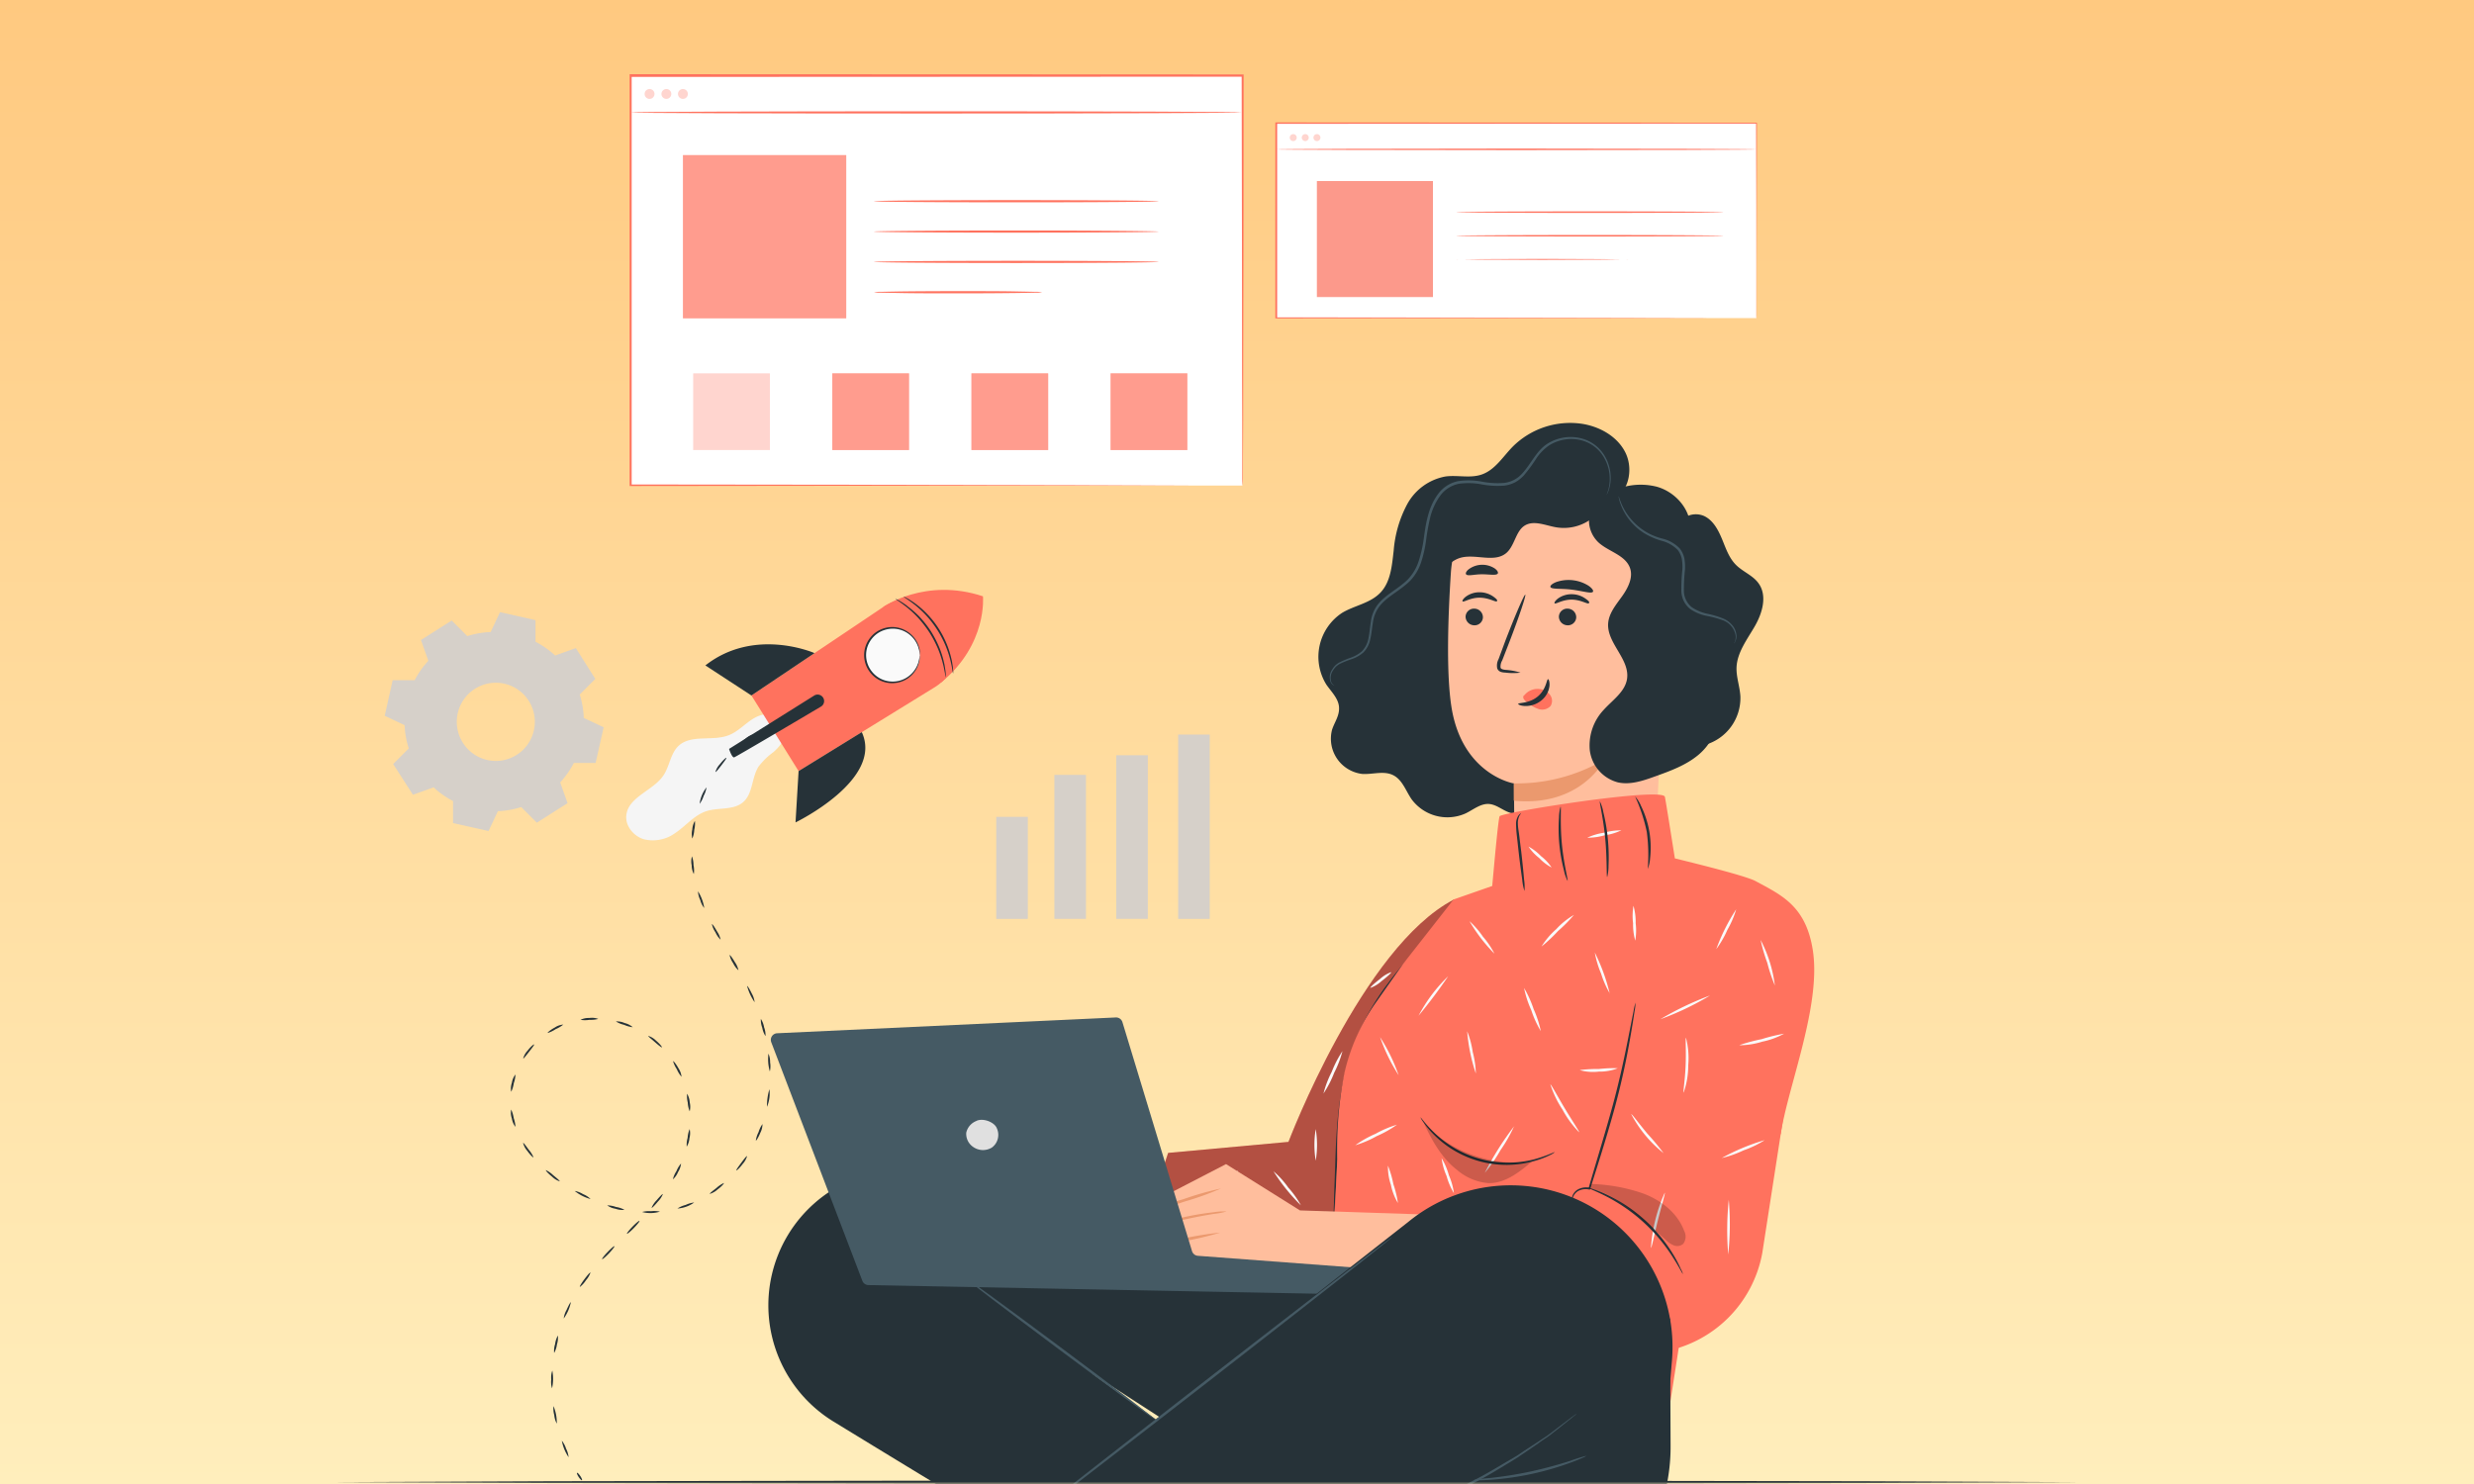 <svg width="500" height="300" fill="none" xmlns="http://www.w3.org/2000/svg"><rect width="100%" height="100%" fill="#808080" stroke="none"/><g clip-path="url(#a)"><path fill="#fff" d="M0 0h500v300H0z"/><path d="M500 0H0v300h500V0Z" fill="url(#b)"/><g clip-path="url(#c)"><mask id="d" style="mask-type:luminance" maskUnits="userSpaceOnUse" x="62" y="0" width="375" height="300"><path d="M437 0H62v300h375V0Z" fill="#fff"/></mask><g mask="url(#d)"><path fill-rule="evenodd" clip-rule="evenodd" d="M380.053 146.954c-1.986-35.957 13.205-75.032-8.75-103.625C347.684 12.585 306.243-4.238 267.808.922c-35.535 4.783-51.855 43.482-79.07 66.862-31.671 27.196-81.54 38.429-90.934 79.17-10.414 45.202 9.072 95.618 43.642 126.522 33.335 29.777 81.755 27.465 126.362 25.477 41.925-1.881 90.504-2.634 115.466-36.387 23.78-32.195-1.074-75.569-3.221-115.612Z" fill="url(#e)"/><path d="m67.25 299.629 44.156-.189 44.156-.069 88.313-.121 88.313.121 44.156.069 44.156.189-44.156.181-44.156.069-88.313.121-88.313-.121-44.156-.069-44.156-.181ZM344.616 150.571a9.85 9.85 0 0 0 7.119-9.817c-.121-2.014-.856-3.886-.775-5.86.13-3.021 2.164-5.649 3.695-8.307 1.53-2.658 2.547-6.152.765-8.649-1.147-1.621-3.192-2.346-4.591-3.756-1.4-1.41-2.014-3.292-2.759-5.094-.745-1.803-1.681-3.666-3.373-4.623-1.692-.956-4.279-.543-4.974 1.279M326.331 100.901c3.021-1.924 3.746-6.364 2.105-9.535-1.642-3.172-5.105-5.105-8.63-5.68a16.448 16.448 0 0 0-14.166 4.692c-1.944 2.014-3.525 4.623-6.162 5.538-2.316.817-4.884.082-7.32.403a11.065 11.065 0 0 0-7.743 5.579 23.8 23.8 0 0 0-2.749 9.414c-.353 3.021-.594 6.293-2.669 8.478-2.073 2.185-5.245 2.588-7.763 4.108a10.631 10.631 0 0 0-3.161 14.52c1.006 1.449 2.437 2.788 2.548 4.551.11 1.761-.927 3.02-1.42 4.591a7.175 7.175 0 0 0-.113 3.038 7.178 7.178 0 0 0 6.255 5.863c2.094.121 4.329-.695 6.212.242 1.883.936 2.557 3.181 3.745 4.893a8.992 8.992 0 0 0 10.945 2.819c1.541-.755 3.021-2.014 4.703-1.883 1.681.131 3.021 1.571 4.732 1.893 2.205.423 4.289-1.198 5.598-3.021 1.31-1.822 2.225-3.966 3.897-5.457 2.195-1.953 5.276-2.427 8.055-3.383a22.695 22.695 0 0 0 13.646-12.982 22.713 22.713 0 0 0-.849-18.816" fill="#263238"/><path d="M333.007 104.858a4.824 4.824 0 0 1 4.3 4.904l-2.88 65.115c-.121 7.693-11.357 12.012-19.594 11.821-8.317-.192-8.578-4.269-8.689-11.589-.171-12.224-.151-16.815-.162-16.745-.009.071-10.501-1.762-12.646-15.475-1.067-6.828-.705-18.004-.11-27.136.543-8.226 6.041-18.305 14.206-17.42l25.575 6.525Z" fill="#FFBE9D"/><path d="M296.196 124.623a1.77 1.77 0 0 0 1.691 1.782 1.68 1.68 0 0 0 1.813-1.58 1.753 1.753 0 0 0-1.682-1.783 1.707 1.707 0 0 0-1.242.409 1.67 1.67 0 0 0-.408.528c-.1.201-.159.42-.172.644ZM295.591 121.573c.222.231 1.551-.755 3.444-.746 1.893.011 3.272.957 3.484.726.211-.232-.121-.514-.725-.957a4.82 4.82 0 0 0-2.79-.866 4.603 4.603 0 0 0-2.738.876c-.584.443-.785.866-.675.967ZM315.054 124.623a1.77 1.77 0 0 0 1.692 1.782 1.677 1.677 0 0 0 1.644-.937c.098-.201.156-.42.168-.643a1.75 1.75 0 0 0-1.692-1.783 1.701 1.701 0 0 0-1.239.41 1.69 1.69 0 0 0-.573 1.171ZM314.189 121.966c.221.231 1.55-.755 3.443-.746 1.893.01 3.273 1.008 3.484.726.212-.282-.121-.514-.724-.957a4.824 4.824 0 0 0-2.79-.866 4.665 4.665 0 0 0-2.739.876c-.583.453-.785.866-.674.967ZM307.292 135.981a12.48 12.48 0 0 0-3.021-.564c-.483-.05-.946-.151-1.006-.473-.04-.5.076-.999.332-1.43.453-1.168.936-2.396 1.429-3.675 2.014-5.235 3.444-9.545 3.232-9.615-.211-.071-2.014 4.098-4.027 9.323-.474 1.299-.936 2.527-1.369 3.706a2.747 2.747 0 0 0-.262 1.893 1.195 1.195 0 0 0 .795.704c.269.075.547.115.826.121 1.019.13 2.05.133 3.071.01Z" fill="#263238"/><path d="M305.932 158.364a34.916 34.916 0 0 0 18.376-4.843s-4.652 9.666-18.376 8.347v-3.504Z" fill="#EB996E"/><path d="M308.076 140.542a3.433 3.433 0 0 1 3.021-1.259 3.07 3.07 0 0 1 2.145 1.158 2.017 2.017 0 0 1 .151 2.256 2.323 2.323 0 0 1-1.149.688 2.321 2.321 0 0 1-1.338-.064 7.371 7.371 0 0 1-2.416-1.45 2.346 2.346 0 0 1-.534-.564.631.631 0 0 1 0-.705" fill="#FF725E"/><path d="M312.87 137.299c-.312 0-.323 2.014-2.085 3.495-1.761 1.479-3.947 1.218-3.957 1.509 0 .121.483.393 1.41.423a5.03 5.03 0 0 0 3.303-1.147 4.434 4.434 0 0 0 1.611-2.92c.07-.856-.162-1.369-.282-1.36ZM313.343 118.652c.181.514 2.074.272 4.289.544s4.028.886 4.31.423c.141-.222-.172-.705-.896-1.208a7.588 7.588 0 0 0-6.555-.735c-.816.322-1.229.735-1.148.976ZM296.296 116.095c.332.433 1.641 0 3.202 0s2.9.292 3.202-.151c.141-.221-.071-.654-.654-1.057a4.603 4.603 0 0 0-5.156.151c-.553.403-.735.846-.594 1.057Z" fill="#263238"/><path d="M323.945 100.398a13.319 13.319 0 0 1 10.864-2.014c3.656 1.007 6.686 4.35 6.817 8.055.08 2.417-1.007 5.034.111 7.179 1.118 2.145 3.534 2.92 5.327 4.431a8.174 8.174 0 0 1 1.892 9.887c-1.5 2.749-4.642 4.762-4.904 7.864-.251 2.92 2.206 5.387 2.81 8.256.655 3.162-1.097 6.435-3.605 8.539-2.507 2.104-5.688 3.262-8.79 4.37-2.416.876-5.034 1.761-7.521 1.188a7.703 7.703 0 0 1-5.639-6.424 10.487 10.487 0 0 1 2.849-8.276c1.763-1.944 4.239-3.585 4.662-6.153.655-4.027-4.098-7.26-3.806-11.287.152-2.074 1.622-3.796 2.84-5.507 1.218-1.713 2.286-3.857 1.53-5.8-1.007-2.537-4.299-3.202-6.313-5.035a6.151 6.151 0 0 1-1.682-6.232 6.344 6.344 0 0 1 4.974-4.24" fill="#263238"/><path d="M325.425 97.307a9.366 9.366 0 0 1-3.36 7.235 9.382 9.382 0 0 1-7.716 2.028c-2.094-.383-4.389-1.44-6.202-.323-1.812 1.119-2.014 4.029-3.675 5.508-2.417 2.105-6.253.132-9.324 1.008-2.366.704-3.846 2.96-5.427 4.872-1.58 1.914-3.927 3.716-6.303 3.021.071-2.137.389-4.259.946-6.323a9.345 9.345 0 0 1 3.585-5.145 34.722 34.722 0 0 0 3.021-1.772c2.013-1.581 2.426-4.35 3.634-6.565a10.286 10.286 0 0 1 3.29-3.544 10.28 10.28 0 0 1 4.544-1.652c2.698-.271 5.478.534 8.055-.13 1.943-.484 3.645-1.743 5.608-2.125 3.837-.725 7.401 2.014 10.18 4.762" fill="#263238"/><path d="M350.466 130.08a2.87 2.87 0 0 0 .312-1.581 4.016 4.016 0 0 0-2.769-3.171 20.466 20.466 0 0 0-3.02-.816 8.77 8.77 0 0 1-3.413-1.409 4.769 4.769 0 0 1-1.772-3.665 36.28 36.28 0 0 1 .211-4.31 9.716 9.716 0 0 0-.111-2.114 4.504 4.504 0 0 0-.805-1.802 6.896 6.896 0 0 0-3.303-1.893 14.302 14.302 0 0 1-3.363-1.451 11.223 11.223 0 0 1-2.477-2.014 11.503 11.503 0 0 1-2.416-3.906 7.036 7.036 0 0 1-.353-1.198c-.06-.282-.08-.423-.06-.433.02-.01.181.574.594 1.56a12.19 12.19 0 0 0 8.226 6.998 7.265 7.265 0 0 1 3.545 2.014c.454.594.771 1.282.926 2.014.121.739.161 1.488.121 2.235a39.345 39.345 0 0 0-.222 4.259 4.305 4.305 0 0 0 1.561 3.323 8.468 8.468 0 0 0 3.212 1.359c1.029.219 2.039.518 3.021.897a4.892 4.892 0 0 1 2.134 1.59c.4.552.641 1.203.695 1.883.027.431-.06.862-.252 1.249-.09.282-.211.393-.222.382ZM269.724 138.639l-.231-.11a1.614 1.614 0 0 1-.513-.514 2.764 2.764 0 0 1 .281-2.708 3.548 3.548 0 0 1 1.47-1.41 18.696 18.696 0 0 1 2.206-.926 6.891 6.891 0 0 0 2.305-1.309 5.036 5.036 0 0 0 1.319-2.598c.222-1.007.292-2.155.483-3.323a7.249 7.249 0 0 1 1.359-3.464c1.592-2.094 4.209-3.211 6.163-5.185a9.624 9.624 0 0 0 2.144-3.635c.466-1.43.803-2.899 1.008-4.39.423-3.021.855-6.384 2.879-9.142a6.646 6.646 0 0 1 4.138-2.668 14.525 14.525 0 0 1 4.773.11c1.469.285 2.969.373 4.461.262a5.8 5.8 0 0 0 3.645-1.883c1.872-2.014 2.94-4.733 5.245-6.121a8.77 8.77 0 0 1 6.928-.957 7.694 7.694 0 0 1 4.551 3.544 8.603 8.603 0 0 1 1.188 4.228 7.488 7.488 0 0 1-.433 2.74c-.105.31-.243.606-.413.886 0 0 .121-.313.313-.916a8.077 8.077 0 0 0 .332-2.7 8.568 8.568 0 0 0-1.229-4.087 7.4 7.4 0 0 0-4.41-3.332 8.37 8.37 0 0 0-6.595 1.006 9.66 9.66 0 0 0-2.648 2.728 31.503 31.503 0 0 1-2.477 3.354 6.946 6.946 0 0 1-1.752 1.379 6.658 6.658 0 0 1-2.185.675 17.614 17.614 0 0 1-4.591-.252 14.084 14.084 0 0 0-4.602-.12 6.193 6.193 0 0 0-3.816 2.476 12.745 12.745 0 0 0-1.964 4.299 42.408 42.408 0 0 0-.835 4.612 25.246 25.246 0 0 1-1.007 4.47 9.921 9.921 0 0 1-2.276 3.806c-2.064 2.014-4.651 3.142-6.162 5.126a6.946 6.946 0 0 0-1.309 3.252c-.191 1.147-.272 2.275-.523 3.343a5.21 5.21 0 0 1-1.45 2.759 7.063 7.063 0 0 1-2.427 1.339c-.749.246-1.482.539-2.195.876a3.448 3.448 0 0 0-1.409 1.289 2.725 2.725 0 0 0-.363 2.557c.166.249.378.465.624.634Z" fill="#455A64"/><path d="m236.085 233.065 24.316-2.226s14.962-39.42 33.408-48.975l11.952 20.873-25.584 48.058h-49.942l5.85-17.73Z" fill="#FF725E"/><path opacity=".3" d="m236.085 233.065 24.316-2.226s14.962-39.42 33.408-48.975l11.952 20.873-25.584 48.058h-49.942l5.85-17.73Z" fill="#000"/><path d="M245.69 244.14a36.405 36.405 0 0 1 4.551-7.612 38.31 38.31 0 0 1-4.551 7.612ZM262.918 243.667a37.484 37.484 0 0 1-5.538-6.876c1.124.96 2.123 2.06 2.97 3.272a19.19 19.19 0 0 1 2.568 3.604ZM265.909 234.635a19.588 19.588 0 0 1 0-6.383c.349 2.113.349 4.27 0 6.383ZM257.35 248.722a6.453 6.453 0 0 1-2.326-1.198c-1.208-.796-2.115-1.531-2.013-1.651a6.796 6.796 0 0 1 2.325 1.208c1.148.785 2.094 1.52 2.014 1.641ZM271.315 212.494a21.573 21.573 0 0 1-1.681 4.39 21.236 21.236 0 0 1-2.155 4.178 20.465 20.465 0 0 1 1.672-4.389 21.612 21.612 0 0 1 2.164-4.179ZM281.172 196.525c.081.111-.785.916-1.943 1.802a6.894 6.894 0 0 1-2.265 1.38c-.081-.121.785-.927 1.943-1.803a6.704 6.704 0 0 1 2.265-1.379Z" fill="#FAFAFA"/><path d="m317.542 247.634 12.546-50.656a17.22 17.22 0 0 1 7.35-10.323 17.225 17.225 0 0 1 23.399 4.465 17.243 17.243 0 0 1 3.001 12.644l-7.672 49.509a24.772 24.772 0 0 1-20.561 20.067l-9.968 1.551-8.095-27.257Z" fill="#FF725E"/><path d="M357.072 180.888a11.418 11.418 0 0 0-4.481-2.245 11.91 11.91 0 0 0-5.397 0 14.607 14.607 0 0 0-5.87 3.021c-3.675 3.081-5.668 7.047-7.048 9.887-.675 1.42-1.188 2.587-1.551 3.393-.167.43-.372.845-.614 1.239.098-.449.24-.887.423-1.31a73.22 73.22 0 0 1 1.4-3.483 40.336 40.336 0 0 1 2.577-4.944 22.06 22.06 0 0 1 4.461-5.185 14.703 14.703 0 0 1 6.091-3.132 11.974 11.974 0 0 1 5.599.07 9.644 9.644 0 0 1 3.403 1.642c.27.21.523.443.755.695.181.252.262.342.252.352ZM286.016 192.286c-.1.17-.218.329-.352.473l-1.068 1.289a81.795 81.795 0 0 0-3.765 4.853 51.866 51.866 0 0 0-8.569 18.184c-1.742 7.724-1.832 14.953-2.125 20.138-.13 2.598-.251 4.702-.362 6.152l-.151 1.672c-.013.196-.04.391-.081.584a2.04 2.04 0 0 1 0-.584c0-.444 0-1.007.05-1.682 0-1.52.111-3.604.192-6.152.201-5.175.222-12.435 2.013-20.238a50.03 50.03 0 0 1 8.771-18.275 65.212 65.212 0 0 1 3.907-4.783c.483-.544.885-.947 1.147-1.218.119-.149.25-.287.393-.413Z" fill="#263238"/><path d="M366.386 192.176c-1.38-9.063-6.373-11.227-11.559-14.046-1.692-.927-9.858-3.021-16.332-4.602-.624-3.917-1.732-10.945-2.014-12.425-.342-2.084-32.985 3.122-33.398 3.907-.272.513-1.007 8.649-1.501 14.096l-7.812 2.729-10.16 12.969-5.306 7.531a40.501 40.501 0 0 0-6.575 14.479 78.855 78.855 0 0 0-1.461 17.54l-1.581 33.227 68.348 19.312 5.236-33.691 17.62-23.983c1.501-9.697 8.186-25.907 6.495-37.043Z" fill="#FF725E"/><path d="M308.097 180.123a10.293 10.293 0 0 1-.453-2.306 183.43 183.43 0 0 1-.725-5.609c-.121-1.087-.232-2.124-.343-3.101a25.111 25.111 0 0 1-.18-2.557 3.009 3.009 0 0 1 .493-1.701c.262-.343.483-.434.503-.414.021.021-.15.182-.332.524a3.3 3.3 0 0 0-.292 1.591c0 .705.181 1.551.292 2.507.111.957.242 2.014.383 3.091.252 2.196.453 4.189.573 5.628.117.777.144 1.564.081 2.347ZM316.807 178.069a8.006 8.006 0 0 1-.726-2.114 33.367 33.367 0 0 1-1.006-10.694 8.228 8.228 0 0 1 .322-2.205c.161 0-.131 3.393.261 7.542.393 4.148 1.31 7.43 1.149 7.471ZM333.007 175.672a35 35 0 0 0-.191-7.511 33.371 33.371 0 0 0-2.357-7.139 6.542 6.542 0 0 1 1.199 1.903 19.125 19.125 0 0 1 1.832 10.563 7.225 7.225 0 0 1-.483 2.184Z" fill="#263238"/><path d="M286.69 205.335a31.223 31.223 0 0 1 5.991-7.984 102.19 102.19 0 0 1-5.991 7.984ZM302.025 192.789a32.218 32.218 0 0 1-5.034-6.565 17.305 17.305 0 0 1 2.709 3.122 16.541 16.541 0 0 1 2.325 3.443ZM318.095 184.956a28.918 28.918 0 0 1-3.211 3.252 30.352 30.352 0 0 1-3.333 3.131 15.498 15.498 0 0 1 2.97-3.504 15.112 15.112 0 0 1 3.574-2.879ZM313.585 175.37a9.383 9.383 0 0 1-2.508-1.913 9.87 9.87 0 0 1-2.165-2.316 10.025 10.025 0 0 1 2.518 1.924 9.717 9.717 0 0 1 2.155 2.305ZM327.671 167.859a11.918 11.918 0 0 1-3.394 1.007 12.28 12.28 0 0 1-3.493.483 12.186 12.186 0 0 1 3.383-1.007 12.356 12.356 0 0 1 3.504-.483ZM330.49 190.161a11.846 11.846 0 0 1-.443-3.514 12.205 12.205 0 0 1 .081-3.534c.323 1.143.473 2.328.443 3.514a12.24 12.24 0 0 1-.081 3.534ZM325.355 200.845a18.834 18.834 0 0 1-1.772-4.028 19.38 19.38 0 0 1-1.269-4.259 38.477 38.477 0 0 1 3.021 8.327l.02-.04ZM311.4 208.447a20.912 20.912 0 0 1-1.934-4.26 20.437 20.437 0 0 1-1.449-4.46 21.903 21.903 0 0 1 1.933 4.269 21.413 21.413 0 0 1 1.45 4.451ZM298.27 217.015a35.723 35.723 0 0 1-1.752-8.538 18.385 18.385 0 0 1 1.128 4.218c.376 1.41.586 2.86.624 4.32ZM282.663 217.357a35.786 35.786 0 0 1-3.746-7.692 35.763 35.763 0 0 1 3.746 7.692ZM282.331 227.366a22.495 22.495 0 0 1-4.088 2.306 20.978 20.978 0 0 1-4.33 1.842 21.403 21.403 0 0 1 4.098-2.315 21.035 21.035 0 0 1 4.32-1.833ZM282.522 243.194a11.332 11.332 0 0 1-1.419-3.675 11.197 11.197 0 0 1-.595-3.876 20.614 20.614 0 0 1 1.098 3.745c.424 1.238.73 2.512.916 3.806ZM279.29 254.31a18.205 18.205 0 0 1-3.283-2.658 16.527 16.527 0 0 1-2.929-3.021 18.204 18.204 0 0 1 3.282 2.659 16.593 16.593 0 0 1 2.93 3.02ZM299.85 246.719c0 .151-2.275.815-4.974 2.013-2.698 1.198-4.752 2.427-4.843 2.295a15.962 15.962 0 0 1 4.632-2.778 15.673 15.673 0 0 1 5.185-1.53ZM293.839 241.21a13.789 13.789 0 0 1-1.479-3.453 13.411 13.411 0 0 1-1.008-3.615 13.528 13.528 0 0 1 1.47 3.444c.51 1.153.852 2.374 1.017 3.624ZM306.033 227.597a29.358 29.358 0 0 1-2.749 4.863 30.258 30.258 0 0 1-3.202 4.632 60.43 60.43 0 0 1 5.951-9.445v-.05ZM319.143 228.896a20.25 20.25 0 0 1-3.353-4.571 20.737 20.737 0 0 1-2.457-5.105c.141-.06 1.309 2.175 2.91 4.843 1.601 2.669 3.021 4.753 2.9 4.833ZM326.966 215.948a9.962 9.962 0 0 1-3.836.684c-1.3.153-2.616.05-3.877-.302a25.9 25.9 0 0 1 3.856-.221c1.281-.146 2.569-.2 3.857-.161ZM345.623 201.237a58.512 58.512 0 0 1-10.069 4.813 60.558 60.558 0 0 1 10.069-4.813ZM346.862 191.872a38.983 38.983 0 0 1 4.028-8.055 19.115 19.115 0 0 1-1.773 4.139 19.798 19.798 0 0 1-2.255 3.916ZM358.703 199.224a33.42 33.42 0 0 1-1.53-4.582 33.023 33.023 0 0 1-1.349-4.631 27.016 27.016 0 0 1 2.879 9.213ZM360.566 208.97a15.709 15.709 0 0 1-4.42 1.611c-1.504.478-3.074.72-4.652.715a34.234 34.234 0 0 1 4.521-1.219 34.535 34.535 0 0 1 4.551-1.107ZM340.267 220.871c-.151 0 .281-2.476.403-5.527.121-3.051-.081-5.529.07-5.548.465 1.816.618 3.7.453 5.568a16.341 16.341 0 0 1-.926 5.507ZM336.22 233.125a24.777 24.777 0 0 1-6.546-7.894c.132-.08 1.461 1.782 3.273 3.957a48.467 48.467 0 0 1 3.273 3.937ZM356.568 230.537a20.32 20.32 0 0 1-4.199 2.014 21.246 21.246 0 0 1-4.4 1.551 42.38 42.38 0 0 1 8.599-3.595v.03ZM349.278 253.595a59.916 59.916 0 0 1 .111-11.076 57.57 57.57 0 0 1-.111 11.076ZM333.662 252.266a32.206 32.206 0 0 1 2.789-11.146c.141.05-.624 2.497-1.389 5.568-.765 3.071-1.249 5.608-1.4 5.578ZM334.376 258.317c0 .152-2.497.393-5.557.907-3.061.513-5.518 1.077-5.559.926a20.515 20.515 0 0 1 5.468-1.45 20.06 20.06 0 0 1 5.648-.383ZM317.099 254.441a20.821 20.821 0 0 1 3.02-3.474c.998-1.16 2.126-2.2 3.363-3.101a20.782 20.782 0 0 1-3.02 3.474 20.302 20.302 0 0 1-3.363 3.101ZM305.912 265.286a34.23 34.23 0 0 1-1.36-3.938 35.702 35.702 0 0 1-1.409-3.926 16.104 16.104 0 0 1 2.769 7.864ZM323.945 271.548a55.69 55.69 0 0 1-9.898-4.39 28.286 28.286 0 0 1 5.035 1.953 29.35 29.35 0 0 1 4.863 2.437ZM292.49 269.726c.141-1.267.46-2.508.946-3.685a14.012 14.012 0 0 1 1.44-3.515 13.689 13.689 0 0 1-.946 3.686 14.704 14.704 0 0 1-1.44 3.514ZM313.232 273.239c0 .152-2.89-.312-6.455-.493-3.564-.181-6.453 0-6.464-.201a22.936 22.936 0 0 1 6.495-.323c2.179.029 4.343.371 6.424 1.017Z" fill="#FAFAFA"/><path d="M317.541 243.547a1.432 1.432 0 0 1 0-.403c-.002-.386.056-.77.172-1.138a2.491 2.491 0 0 1 1.087-1.5 3.517 3.517 0 0 1 2.457-.403l-.202.121c1.098-3.867 2.86-9.505 4.622-15.828 1.651-5.921 2.769-11.368 3.544-15.325.383-1.903.685-3.484.926-4.682.091-.576.222-1.144.393-1.701a9.901 9.901 0 0 1-.191 1.741 186.801 186.801 0 0 1-.765 4.712 154.998 154.998 0 0 1-3.403 15.395c-1.763 6.333-3.585 11.953-4.794 15.789l-.05.151h-.151a3.225 3.225 0 0 0-2.245.302 2.42 2.42 0 0 0-1.058 1.319c-.332.886-.271 1.46-.342 1.45Z" fill="#263238"/><path d="M340.116 257.552c-.081 0-.705-1.329-2.013-3.363a34.766 34.766 0 0 0-13.695-12.445c-2.144-1.077-3.564-1.57-3.534-1.661.345.055.682.146 1.008.272.91.295 1.802.648 2.668 1.057a31.432 31.432 0 0 1 13.854 12.586c.487.825.92 1.678 1.299 2.557.191.309.33.645.413.997Z" fill="#263238"/><path d="M321.478 239.348c3.616.09 7.196.739 10.613 1.923 3.615 1.35 6.958 3.947 8.287 7.572a2.461 2.461 0 0 1-.192 2.607 1.852 1.852 0 0 1-1.902.313 4.97 4.97 0 0 1-1.672-1.148c-2.215-2.014-4.521-3.866-6.806-5.84-2.286-1.974-5.629-4.028-8.61-4.5" fill="#000" opacity=".2"/><path d="M314.219 232.925a4.582 4.582 0 0 1-1.006.603c-.992.486-2.027.877-3.092 1.168a20.65 20.65 0 0 1-20.278-5.266 18.395 18.395 0 0 1-2.135-2.527 4.531 4.531 0 0 1-.625-1.007c.081-.06 1.008 1.41 3.021 3.303a21.362 21.362 0 0 0 19.917 5.175c2.628-.705 4.148-1.551 4.198-1.449Z" fill="#263238"/><path d="M287.577 226.641c1.701 3.686 3.684 7.4 6.906 9.878a11.082 11.082 0 0 0 6.354 2.658c3.363.06 6.252-2.235 8.82-4.41-8.316 1.308-17.681-2.467-22.08-8.126Z" fill="#000" opacity=".2"/><path d="M324.811 177.304c-.161 0 0-3.464-.382-7.683-.383-4.219-1.239-7.572-1.088-7.612.333.685.566 1.414.695 2.165a36.92 36.92 0 0 1 .906 5.397c.18 1.82.227 3.65.141 5.477a8.667 8.667 0 0 1-.272 2.256ZM292.38 265.024c-1.119.362-72.778-19.716-101.757-27.861a27.496 27.496 0 0 0-22.413 3.393l-.352.222a27.504 27.504 0 0 0-11.851 29.35 27.563 27.563 0 0 0 12.425 17.238c19.131 11.711 59.557 36.339 60.795 35.855 1.622-.624 52.127-1.933 52.127-1.933l-60.766-43.709 28.908 18.688 42.884-31.213v-.03Z" fill="#263238"/><path d="m232.551 243.215 15.234-7.884 14.942 9.363 55.922 1.833 8.055 27.186-80.953-18.768s-14.731 1.308-15.839-2.014c-1.107-3.323 2.639-9.716 2.639-9.716Z" fill="#FFBE9D"/><path d="m278.374 286.853-7.532 24.749.937 7.542a38.69 38.69 0 0 0 51.028 3.433 37.908 37.908 0 0 0 14.822-30.207l-.111-25.836-59.144 20.319Z" fill="#263238"/><path d="M233.527 287.014c-.081.111-8.821-6.263-19.513-14.238-10.694-7.974-19.302-14.539-19.212-14.65.091-.11 8.82 6.253 19.524 14.227 10.703 7.975 19.292 14.54 19.201 14.661Z" fill="#455A64"/><path d="M246.757 240.264a60.336 60.336 0 0 1-7.45 2.669 62.235 62.235 0 0 1-7.613 2.164 59.438 59.438 0 0 1 7.452-2.668 61.855 61.855 0 0 1 7.611-2.165ZM247.895 244.906c-.849.242-1.719.407-2.597.493-1.601.262-3.806.655-6.223 1.208a101.451 101.451 0 0 0-6.132 1.632c-.829.3-1.681.532-2.548.694a11.467 11.467 0 0 1 2.427-1.006 56.612 56.612 0 0 1 6.132-1.793 55.86 55.86 0 0 1 6.293-1.067 12.555 12.555 0 0 1 2.648-.161ZM246.617 249.175a68.489 68.489 0 0 1-8.388 1.933 70.995 70.995 0 0 1-8.498 1.42 71.013 71.013 0 0 1 8.397-1.933 71.285 71.285 0 0 1 8.489-1.42Z" fill="#EB996E"/><path d="m226.861 206.684 14.046 46.237a1.349 1.349 0 0 0 1.178.947l38.262 2.869a1.339 1.339 0 0 1 1.248 1.339v2.386a1.34 1.34 0 0 1-.402.958 1.332 1.332 0 0 1-.967.382l-104.716-2.014a1.342 1.342 0 0 1-1.228-.866l-18.406-48.22a1.338 1.338 0 0 1 1.188-1.822l68.377-3.192a1.348 1.348 0 0 1 1.42.996Z" fill="#455A64"/><path d="M197.359 226.6a3.34 3.34 0 0 0-1.333.918 3.337 3.337 0 0 0-.741 1.439 3.18 3.18 0 0 0 1.359 2.879 3.445 3.445 0 0 0 3.827.141 3.18 3.18 0 0 0 1.006-3.856c-.462-1.279-2.799-2.175-4.148-1.521" fill="#E0E0E0"/><path d="m214.315 329.001-11.075-18.204 81.356-63.766a32.694 32.694 0 0 1 53.315 27.961l-1.299 15.557-53.949 17.388-68.348 21.064Z" fill="#263238"/><path d="M318.649 285.785s-.06.071-.211.201l-.665.544-2.587 2.074-1.884 1.48c-.684.544-1.5 1.007-2.335 1.642l-2.699 1.852a81.75 81.75 0 0 0-1.48 1.007l-1.621 1.007c-2.205 1.319-4.591 2.829-7.3 4.199-1.339.705-2.709 1.47-4.148 2.185l-4.501 2.124a219.911 219.911 0 0 1-20.571 8.196c-14.862 5.126-28.595 8.81-38.433 11.791-2.466.725-4.692 1.41-6.645 2.014-1.953.604-3.624 1.117-5.034 1.581l-3.142 1.006-.826.252a1.448 1.448 0 0 1-.292.071l.273-.121.805-.302 3.121-1.118c1.349-.493 3.021-1.007 4.974-1.672 1.954-.664 4.159-1.349 6.616-2.094 9.816-3.081 23.541-6.816 38.372-11.931 7.431-2.528 14.348-5.347 20.54-8.136l4.491-2.104c1.45-.705 2.819-1.46 4.158-2.155 2.709-1.349 5.096-2.839 7.31-4.128l1.622-.957a32.264 32.264 0 0 0 1.489-1.006l2.81-1.823c.835-.574 1.651-1.067 2.346-1.601l1.903-1.45 2.648-2.014.705-.503.191-.111Z" fill="#455A64"/><path d="M320.622 294.294a3.19 3.19 0 0 1-.815.433c-.544.241-1.339.573-2.336.936a59.041 59.041 0 0 1-7.975 2.316c-2.711.579-5.46.969-8.226 1.168a39.617 39.617 0 0 1-2.517.101c-.31.022-.621.006-.926-.051a31.588 31.588 0 0 1 3.413-.423 81.474 81.474 0 0 0 8.146-1.308 88.01 88.01 0 0 0 7.964-2.145 31.481 31.481 0 0 1 3.272-1.027ZM281.354 250.091c.091.121-17.318 13.805-38.886 30.559-21.568 16.755-39.127 30.267-39.208 30.146-.081-.121 17.319-13.794 38.886-30.559 21.567-16.764 39.128-30.257 39.208-30.146Z" fill="#455A64"/><path d="M157.172 144.856c-1.562-1.043-3.706-.41-5.267.633-1.562 1.043-2.879 2.468-4.642 3.145-3.281 1.273-7.592-.237-10.139 2.159-1.62 1.54-1.785 4.072-3.023 5.936-2.087 3.138-7.095 4.318-7.52 8.06-.252 2.159 1.475 4.275 3.598 4.887a7.69 7.69 0 0 0 6.261-1.253c2.159-1.439 3.821-3.598 6.253-4.418 2.432-.821 5.563-.137 7.528-1.871 1.964-1.734 1.669-4.937 3.079-7.153a14.39 14.39 0 0 1 2.987-2.922c1.058-.914 2.065-2.044 2.245-3.432.18-1.389-.388-3.757-1.345-3.807" fill="#F5F5F5"/><path d="M116.622 297.739c.093-.051.381.237.654.648.274.41.425.798.339.855-.087.058-.375-.23-.655-.647-.281-.418-.425-.799-.338-.856ZM113.542 291.248c.388.471.679 1.014.856 1.597.285.539.458 1.128.511 1.735a8.833 8.833 0 0 1-1.367-3.332ZM111.872 284.253a8.733 8.733 0 0 1 .655 3.541 4.459 4.459 0 0 1-.511-1.735 4.573 4.573 0 0 1-.144-1.806ZM111.621 277.064a8.935 8.935 0 0 1-.051 3.598 4.258 4.258 0 0 1-.165-1.798 4.313 4.313 0 0 1 .216-1.8ZM112.75 269.99a4.492 4.492 0 0 1-.194 1.799 4.616 4.616 0 0 1-.562 1.72 4.51 4.51 0 0 1 .195-1.799 4.65 4.65 0 0 1 .561-1.72ZM115.37 263.262a8.478 8.478 0 0 1-1.44 3.281 4.539 4.539 0 0 1 .569-1.72c.41-.914.777-1.612.871-1.561ZM119.335 257.26a4.586 4.586 0 0 1-.921 1.561 5.177 5.177 0 0 1-1.216 1.339c-.101-.065.316-.763.914-1.562.597-.798 1.115-1.403 1.223-1.338ZM124.171 251.935c.079.072-.418.719-1.101 1.439-.684.719-1.303 1.237-1.382 1.173-.079-.065.417-.72 1.108-1.439.691-.72 1.303-1.253 1.375-1.173ZM129.237 246.811c.079.072-.432.72-1.13 1.439-.698.72-1.324 1.224-1.396 1.152-.072-.072.431-.72 1.13-1.439.698-.72 1.324-1.224 1.396-1.152ZM133.972 241.385a4.507 4.507 0 0 1-1.001 1.511c-.633.777-1.208 1.346-1.288 1.274a4.789 4.789 0 0 1 1.001-1.511c.626-.734 1.201-1.332 1.288-1.274ZM137.641 235.211a3.896 3.896 0 0 1-.604 1.713 3.977 3.977 0 0 1-1.043 1.489 5.135 5.135 0 0 1 .719-1.662c.22-.562.535-1.083.928-1.54ZM139.376 228.252c.14.598.128 1.222-.036 1.813a3.815 3.815 0 0 1-.554 1.735 5.472 5.472 0 0 1 .187-1.792 5.618 5.618 0 0 1 .403-1.756ZM138.858 221.107a3.68 3.68 0 0 1 .532 1.734 3.786 3.786 0 0 1 0 1.82 5.471 5.471 0 0 1-.388-1.762 5.545 5.545 0 0 1-.144-1.792ZM136.03 214.522c.086-.057.611.568 1.086 1.439.344.512.556 1.1.62 1.713a5.693 5.693 0 0 1-.951-1.533 5.876 5.876 0 0 1-.755-1.619ZM131.014 209.413a3.8 3.8 0 0 1 1.555.942c.77.648 1.273 1.296 1.201 1.368-.072.072-.719-.447-1.439-1.08-.72-.633-1.382-1.144-1.317-1.23ZM124.473 206.491a3.737 3.737 0 0 1 1.784.331 3.694 3.694 0 0 1 1.619.835 5.762 5.762 0 0 1-1.741-.482 5.304 5.304 0 0 1-1.662-.684ZM117.32 206.168a3.589 3.589 0 0 1 1.777-.375 3.697 3.697 0 0 1 1.814.187 6.05 6.05 0 0 1-1.792.188 5.835 5.835 0 0 1-1.799 0ZM110.685 208.823c-.065-.087.554-.626 1.439-1.101a3.456 3.456 0 0 1 1.72-.597c-.469.379-.99.69-1.547.921-.496.338-1.039.6-1.612.777ZM105.741 213.989a3.657 3.657 0 0 1 .885-1.59c.612-.799 1.245-1.324 1.317-1.252.072.072-.425.72-1.022 1.482-.597.763-1.094 1.41-1.18 1.36ZM103.316 220.711a3.54 3.54 0 0 1 .137-1.814c.09-.614.338-1.194.719-1.684a5.937 5.937 0 0 1-.338 1.77 5.897 5.897 0 0 1-.518 1.728ZM104.172 227.798a3.588 3.588 0 0 1-.719-1.684 3.494 3.494 0 0 1-.144-1.813c.249.55.421 1.131.511 1.727a6.26 6.26 0 0 1 .352 1.77ZM107.821 233.959c-.079.072-.677-.489-1.26-1.31a3.801 3.801 0 0 1-.842-1.612c.094-.051.569.598 1.145 1.396.4.453.723.969.957 1.526ZM113.117 238.816a4.038 4.038 0 0 1-1.547-.95c-.785-.626-1.324-1.238-1.252-1.317.549.256 1.05.604 1.482 1.029.77.619 1.382 1.152 1.317 1.238ZM119.356 242.392a8.624 8.624 0 0 1-3.209-1.633 4.65 4.65 0 0 1 1.691.648 4.528 4.528 0 0 1 1.518.985ZM126.207 244.573a3.936 3.936 0 0 1-1.806-.216 3.837 3.837 0 0 1-1.684-.684c.606.01 1.207.119 1.777.324.601.09 1.181.285 1.713.576ZM133.375 244.94a6.558 6.558 0 0 1-3.598.072 5.298 5.298 0 0 1 1.791-.158 5.458 5.458 0 0 1 1.807.086ZM140.297 243.091a6.427 6.427 0 0 1-3.382 1.216 5.385 5.385 0 0 1 1.656-.72 5.312 5.312 0 0 1 1.726-.496ZM146.299 239.155c.072.079-.475.719-1.274 1.295a3.893 3.893 0 0 1-1.576.899c-.057-.093.569-.59 1.353-1.194a5.665 5.665 0 0 1 1.497-1ZM150.984 233.714a3.894 3.894 0 0 1-.886 1.583c-.597.807-1.194 1.361-1.273 1.296-.079-.065.388-.72.978-1.518.591-.799 1.087-1.419 1.181-1.361ZM154.099 227.237a3.818 3.818 0 0 1-.439 1.764c-.374.935-.813 1.626-.906 1.575a5.345 5.345 0 0 1 .554-1.712c.172-.582.44-1.132.791-1.627ZM155.496 220.192a6.874 6.874 0 0 1-.489 3.562c-.02-1.205.145-2.407.489-3.562ZM155.309 213.004c.234.562.347 1.167.331 1.777a4.617 4.617 0 0 1-.051 1.814 8.913 8.913 0 0 1-.28-3.599v.008ZM153.769 205.98c.333.511.556 1.087.654 1.69a4.46 4.46 0 0 1 .288 1.785 4.523 4.523 0 0 1-.654-1.691 4.431 4.431 0 0 1-.288-1.784ZM150.99 199.331c.094-.051.526.64.957 1.539.305.531.496 1.119.562 1.728a10.611 10.611 0 0 1-1.519-3.267ZM147.45 193.063c.093-.057.569.597 1.072 1.439.35.494.595 1.055.72 1.648a4.623 4.623 0 0 1-1.072-1.439 4.664 4.664 0 0 1-.72-1.648ZM143.88 186.809c.094-.05.555.619 1.037 1.483.348.503.592 1.071.719 1.67a4.62 4.62 0 0 1-1.036-1.49 4.45 4.45 0 0 1-.72-1.663ZM141.067 180.189a8.675 8.675 0 0 1 1.259 3.375 4.332 4.332 0 0 1-.806-1.626 4.497 4.497 0 0 1-.453-1.749ZM139.844 173.115c.212.569.319 1.171.317 1.778.125.591.147 1.2.065 1.799a3.816 3.816 0 0 1-.432-1.763 3.944 3.944 0 0 1 .05-1.814ZM140.441 165.955a5.418 5.418 0 0 1-.13 1.799 5.048 5.048 0 0 1-.396 1.763 4.057 4.057 0 0 1 0-1.821c.036-.613.216-1.21.526-1.741ZM142.787 159.169c-.092.6-.287 1.18-.576 1.713a5.401 5.401 0 0 1-.813 1.612 6.742 6.742 0 0 1 1.389-3.325ZM146.796 153.203c.078.072-.396.719-1.001 1.504-.604.784-1.115 1.439-1.201 1.345a3.8 3.8 0 0 1 .906-1.575c.612-.792 1.224-1.339 1.296-1.274ZM152.2 148.468c.057.087-.569.597-1.346 1.202-.441.416-.95.754-1.504 1-.072-.079.482-.72 1.274-1.296a3.913 3.913 0 0 1 1.576-.906ZM158.604 145.216a5.39 5.39 0 0 1-1.605.827 5.173 5.173 0 0 1-1.698.597c-.05-.093.633-.539 1.554-.935a3.773 3.773 0 0 1 1.749-.489ZM163.843 143.891c0 .101-.367.259-.849.345-.482.087-.9.087-.921 0-.021-.086.36-.258.849-.352.489-.093.921-.093.921.007Z" fill="#263238"/><path d="M178.509 122.706s8.449-6.031 20.149-2.159c0 0 .957 9.686-8.419 17.386" fill="#FF725E"/><path d="M151.861 140.596c.36.54 9.536 15.285 9.536 15.285l27.539-16.969a9.642 9.642 0 0 0 2.692-13.946 9.637 9.637 0 0 0-13.119-2.26l-26.648 17.89Z" fill="#FF725E"/><path d="m161.396 155.88-.619 10.377s17.847-8.635 13.392-18.25l-12.773 7.873ZM164.62 132.031s-12.103-5.339-22.063 2.49l9.304 6.074 12.759-8.564ZM164.563 140.602l-17.22 10.795s.589 1.856 1.05 1.698c.46-.158 13.335-7.771 17.53-10.255a1.29 1.29 0 0 0 .59-1.443 1.294 1.294 0 0 0-.252-.492 1.305 1.305 0 0 0-1.698-.303Z" fill="#263238"/><path d="M185.772 133.699a5.513 5.513 0 1 0-10.734-2.523 5.513 5.513 0 0 0 10.734 2.523Z" fill="#FAFAFA"/><path d="M185.914 132.435c-.043 0 0-.49-.245-1.325a5.455 5.455 0 0 0-2.015-2.949 5.339 5.339 0 0 0-2.267-.987 5.417 5.417 0 0 0-2.806.245 5.279 5.279 0 0 0-2.504 1.864 5.305 5.305 0 0 0 0 6.304 5.35 5.35 0 0 0 2.475 1.871 5.429 5.429 0 0 0 2.807.244 5.331 5.331 0 0 0 2.266-.985 5.489 5.489 0 0 0 2.016-2.951c.222-.835.201-1.331.244-1.331.019.119.019.241 0 .36a4.439 4.439 0 0 1-.122 1.007 5.562 5.562 0 0 1-4.368 4.202 5.632 5.632 0 0 1-3.138-.282 5.626 5.626 0 0 1-2.497-1.92 5.642 5.642 0 0 1 0-6.735 5.598 5.598 0 0 1 2.655-1.972 5.591 5.591 0 0 1 5.354.856 5.488 5.488 0 0 1 2.044 3.153c.079.33.12.668.122 1.007.009.109.002.217-.021.324ZM192.628 136.141c-.072 0-.151-1.072-.576-2.749-.251-.98-.57-1.943-.957-2.879a21.063 21.063 0 0 0-4.001-6.195 21.128 21.128 0 0 0-2.224-2.058c-1.359-1.073-2.302-1.59-2.266-1.656.24.081.469.189.684.324.264.138.521.289.769.453.288.195.627.396.972.67.827.608 1.6 1.288 2.31 2.029a19.258 19.258 0 0 1 4.973 9.247c.107.425.151.821.208 1.166.048.293.079.589.094.886.041.252.046.508.014.762Z" fill="#263238"/><path d="M191.146 136.903c-.072 0-.159-1.086-.591-2.791a22.235 22.235 0 0 0-.971-2.922 22.956 22.956 0 0 0-1.749-3.339 23.308 23.308 0 0 0-2.302-2.979 21.668 21.668 0 0 0-2.26-2.109c-1.375-1.101-2.332-1.634-2.296-1.698.253.082.494.196.72.338.266.14.523.296.77.468.295.194.64.41.986.719a19.715 19.715 0 0 1 2.331 2.037 21.47 21.47 0 0 1 2.368 3.015 22.078 22.078 0 0 1 1.749 3.411c.384.972.69 1.973.913 2.994.108.432.152.834.209 1.18.053.297.087.598.101.899.036.258.043.519.022.777Z" fill="#263238"/><g style="mix-blend-mode:multiply" fill="#D6D0C9"><path d="M207.726 165.133h-6.384v20.627h6.384v-20.627ZM219.477 156.643h-6.384v29.108h6.384v-29.108ZM231.979 152.677h-6.384v33.074h6.384v-33.074ZM244.491 148.5h-6.384v37.26h6.384V148.5Z"/></g><path fill-rule="evenodd" clip-rule="evenodd" d="M108.253 129.743a18.392 18.392 0 0 1 3.94 2.77l4.186-1.495 3.934 6.227-3.147 3.154c.483 1.533.758 3.125.818 4.731l4.016 1.893-1.624 7.218h-4.406a18.037 18.037 0 0 1-2.757 3.93l1.492 4.195-6.213 3.944-3.147-3.155a17.92 17.92 0 0 1-4.721.827L98.736 168l-7.176-1.609v-4.454a17.832 17.832 0 0 1-3.921-2.769l-4.186 1.495-3.99-6.208 3.146-3.155a18.1 18.1 0 0 1-.843-4.706l-4.016-1.893 1.611-7.192h4.444c.74-1.428 1.67-2.75 2.763-3.929l-1.491-4.196 6.212-3.944 3.148 3.155a18 18 0 0 1 4.727-.826l1.888-4.019 7.176 1.615v4.417l.025-.039Zm-6.326 8.467a7.882 7.882 0 0 0-8.172 3.161 7.917 7.917 0 0 0 3.243 11.775 7.877 7.877 0 0 0 8.632-1.487 7.908 7.908 0 0 0 2.264-3.986 7.913 7.913 0 0 0-1.022-5.974 7.878 7.878 0 0 0-4.945-3.489Z" fill="#D6D0C9" style="mix-blend-mode:multiply"/><path d="M251.086 15.332H127.395v82.824h123.691V15.332Z" fill="#fff"/><path d="M251.086 98.148v-5.875c0-3.831 0-9.459-.051-16.653 0-14.397-.051-35.078-.094-60.288l.179.17-123.683.051.222-.221v82.816l-.205-.205 89.116.103 25.457.051h8.523-8.438l-25.414.051-89.244.102h-.204V15h.23l123.683.051h.179v.179c0 25.26-.068 45.975-.094 60.39 0 7.185 0 12.77-.043 16.619v4.342c0 .988-.119 1.567-.119 1.567Z" fill="#FF725E"/><path d="M127.395 22.722c0-.127 27.67-.221 61.795-.221 34.124 0 61.794.094 61.794.221 0 .128-27.662.222-61.794.222-34.133 0-61.795-.06-61.795-.222Z" fill="#FF725E"/><path d="M132.274 18.993a.995.995 0 0 1-1.704.702.998.998 0 1 1 1.631-1.082c.049.12.074.25.073.38ZM135.67 18.993a.995.995 0 1 1-.988-.996.984.984 0 0 1 .915.616c.049.12.074.25.073.38ZM139.017 18.993a.995.995 0 0 1-1.704.702.998.998 0 1 1 1.631-1.082c.049.12.074.25.073.38Z" fill="#FF725E" opacity=".3"/><path d="M171.021 31.355h-32.992v32.992h32.992V31.356ZM234.126 40.678c0 .128-12.873.222-28.743.222s-28.743-.094-28.743-.222c0-.127 12.873-.221 28.743-.221s28.743.102 28.743.221ZM234.126 46.816c0 .12-12.873.222-28.743.222s-28.743-.102-28.743-.221c0-.12 12.873-.222 28.743-.222s28.743.128 28.743.221ZM234.126 52.947c0 .12-12.873.221-28.743.221s-28.743-.102-28.743-.221c0-.12 12.873-.221 28.743-.221s28.743.093 28.743.22ZM210.618 59.077a7.3 7.3 0 0 1-1.336.085l-3.644.068a919.39 919.39 0 0 1-12.005.068c-4.682 0-8.939 0-12.013-.068l-3.644-.068a7.3 7.3 0 0 1-1.336-.085 7.29 7.29 0 0 1 1.336-.085l3.644-.068c3.074-.043 7.322-.069 12.013-.069s8.931 0 12.005.069l3.644.068a7.29 7.29 0 0 1 1.336.085Z" fill="#FF725E"/><path d="M155.593 75.475h-15.504v15.504h15.504V75.475Z" fill="#FF725E" opacity=".3"/><path d="M183.715 75.475h-15.504v15.504h15.504V75.475ZM211.837 75.475h-15.504v15.504h15.504V75.475ZM239.959 75.475h-15.504v15.504h15.504V75.475Z" fill="#FF725E"/><path d="M171.021 31.355h-32.992v32.992h32.992V31.356ZM183.715 75.475h-15.504v15.504h15.504V75.475ZM211.837 75.475h-15.504v15.504h15.504V75.475ZM239.959 75.475h-15.504v15.504h15.504V75.475Z" fill="#fff" opacity=".3"/><path d="M354.972 24.878h-97.065v39.427h97.065V24.878Z" fill="#fff"/><path d="M354.972 64.305V53.708c0-6.803 0-16.65-.06-28.83l.105.105-97.057.044.157-.15v39.428l-.149-.15 69.592.067 20.19.046h6.802-6.735l-20.152.037-69.697.067h-.218V24.75h.157l97.058.052h.112v.105c0 12.21-.045 22.073-.06 28.898V63.653c0 .465-.045.652-.045.652Z" fill="#FF725E"/><path d="M258.005 30.195c0-.082 21.697-.157 48.45-.157 26.752 0 48.465.075 48.465.157 0 .083-21.698.15-48.465.15-26.768 0-48.45-.067-48.45-.15Z" fill="#FF725E"/><path d="M262.07 27.818a.7.7 0 0 1-.435.651.707.707 0 0 1-.922-.921.71.71 0 0 1 .652-.435.707.707 0 0 1 .705.705ZM264.5 27.818a.7.7 0 0 1-.435.651.704.704 0 1 1 .435-.651ZM266.862 27.818a.708.708 0 0 1-.435.651.704.704 0 0 1-.921-.921.71.71 0 0 1 .651-.435.707.707 0 0 1 .705.705Z" fill="#FF725E" opacity=".3"/><path d="M289.602 36.6h-23.445v23.445h23.445V36.6ZM348.26 42.885c0 .083-12.068.158-26.948.158s-26.947-.075-26.947-.158c0-.082 12.067-.15 26.947-.15 14.88 0 26.948.068 26.948.15ZM348.26 47.663c0 .082-12.068.15-26.948.15s-26.947-.068-26.947-.15c0-.083 12.067-.158 26.947-.158 14.88 0 26.948.075 26.948.158ZM329.06 52.44a2.599 2.599 0 0 1-.353 0h-1.012l-3.713.045-12.27.045-12.262-.045-3.75-.045h-1.013a2.756 2.756 0 0 1-.352 0c.117-.017.235-.017.352 0h1.013l3.75-.053 12.262-.045 12.27.045 3.713.053h1.012c.117-.018.236-.018.353 0Z" fill="#FF725E"/><path d="M289.602 36.6h-23.445v23.445h23.445V36.6Z" fill="#F5F5F5" opacity=".3"/></g></g></g><defs><linearGradient id="b" x1="250" y1="0" x2="250" y2="300" gradientUnits="userSpaceOnUse"><stop stop-color="#FFC980"/><stop offset="1" stop-color="#FFEEBC"/></linearGradient><linearGradient id="e" x1="244.25" y1="0" x2="244.25" y2="300" gradientUnits="userSpaceOnUse"><stop stop-color="#FFC980"/><stop offset="1" stop-color="#FFEEBC"/></linearGradient><clipPath id="a"><path fill="#fff" d="M0 0h500v300H0z"/></clipPath><clipPath id="c"><path fill="#fff" transform="translate(62)" d="M0 0h375v300H0z"/></clipPath></defs></svg>

